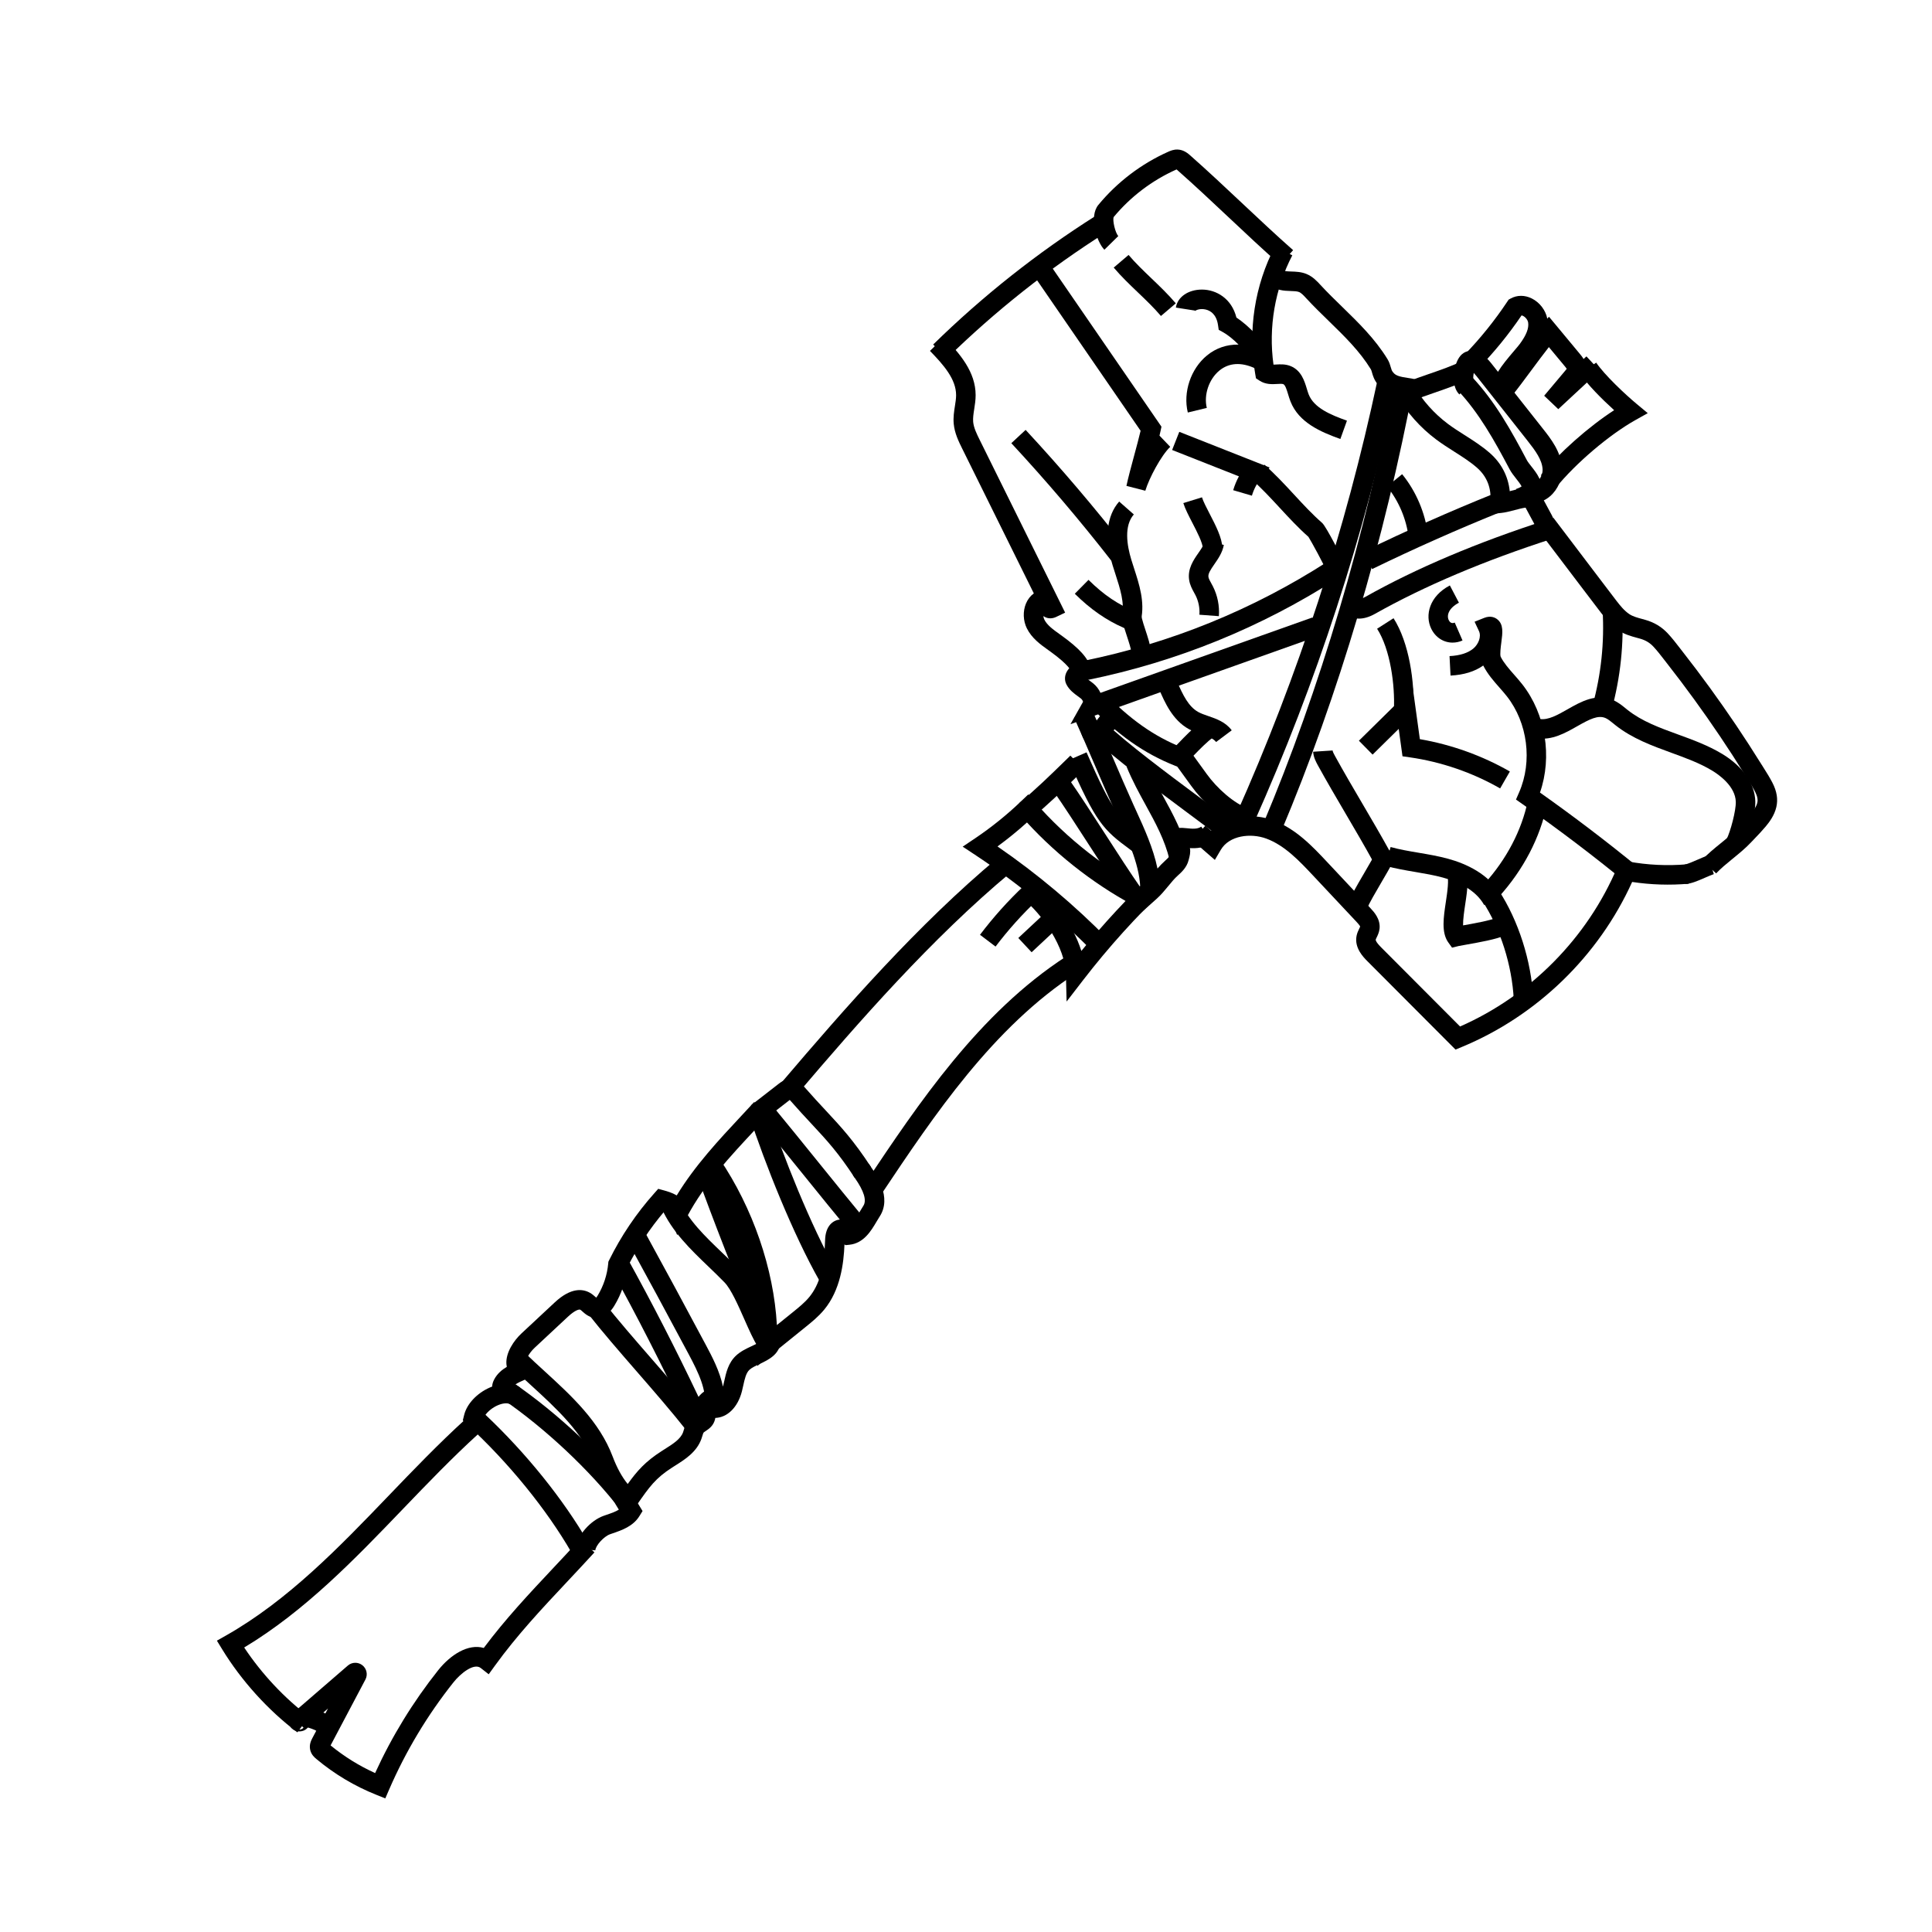 <?xml version="1.0" encoding="UTF-8"?>
<!-- Uploaded to: SVG Repo, www.svgrepo.com, Generator: SVG Repo Mixer Tools -->
<svg fill="#000000" width="800px" height="800px" version="1.1" viewBox="144 144 512 512" xmlns="http://www.w3.org/2000/svg">
 <g>
  <path d="m529.73 422.15-23.336-23.402c-1.059-1.059-3.531-3.543-2.887-6.75 0.152-0.754 0.445-1.363 0.684-1.855 0.098-0.199 0.246-0.504 0.266-0.613-0.027-0.086-0.227-0.445-1.012-1.281l-11.504-12.258c-3.5-3.731-7.465-7.957-12.348-9.754-4.164-1.535-9.82-0.844-12.066 2.969l-1.578 2.68-5.926-5.156 3.394-3.902 1.535 1.336c4.254-4.195 11.23-4.699 16.43-2.781 6.027 2.223 10.438 6.922 14.328 11.066l11.508 12.262c0.863 0.922 2.656 2.832 2.379 5.398-0.105 0.953-0.477 1.723-0.75 2.285-0.105 0.215-0.246 0.512-0.27 0.621-0.023 0.117 0.016 0.609 1.477 2.078l20.879 20.938c18.605-8.172 33.73-23.465 41.66-42.199l0.809-1.91 2.043 0.375c5.148 0.949 10.406 1.199 15.621 0.75l0.449 5.152c-4.996 0.434-10.023 0.273-14.977-0.473-8.891 19.641-25.266 35.52-45.211 43.762z"/>
  <path d="m598.79 375.46-3.766-3.543c1.531-1.629 3.246-3.027 4.906-4.375 1.598-1.301 3.106-2.527 4.402-3.906 0.336-0.355 0.672-0.711 1.012-1.062 0.945-0.988 1.84-1.922 2.656-2.906 0.605-0.73 1.441-1.828 1.707-2.945 0.195-0.828 0.004-1.754-0.598-2.922-0.621-1.203-1.359-2.371-2.141-3.606-0.23-0.363-0.461-0.727-0.688-1.094-2.09-3.363-4.269-6.727-6.477-10.004-2.211-3.281-4.508-6.566-6.832-9.762-2.32-3.191-4.734-6.391-7.18-9.512-0.262-0.332-0.52-0.668-0.777-1-0.953-1.23-1.852-2.394-2.832-3.445-0.98-1.047-2.074-1.703-3.539-2.125-0.281-0.082-0.566-0.156-0.848-0.234-1.535-0.418-3.269-0.895-4.887-1.973-1.973-1.316-3.434-3.109-4.648-4.691-1.691-2.199-3.367-4.414-5.043-6.629l-11.656-15.363 4.121-3.129 11.664 15.371c1.664 2.203 3.332 4.406 5.016 6.594 1.008 1.312 2.102 2.664 3.422 3.543 0.918 0.613 2.059 0.926 3.379 1.285 0.305 0.082 0.609 0.168 0.914 0.254 2.348 0.676 4.273 1.84 5.883 3.559 1.152 1.23 2.168 2.547 3.152 3.82l0.754 0.973c2.484 3.168 4.938 6.422 7.293 9.66 2.359 3.246 4.695 6.582 6.941 9.914 2.238 3.328 4.453 6.746 6.578 10.16 0.219 0.352 0.441 0.707 0.668 1.059 0.805 1.273 1.637 2.59 2.363 3.996 1.184 2.289 1.523 4.41 1.035 6.477-0.512 2.184-1.824 3.938-2.766 5.07-0.934 1.121-1.93 2.168-2.898 3.176-0.328 0.344-0.656 0.688-0.98 1.031-1.531 1.629-3.246 3.023-4.906 4.375-1.598 1.305-3.109 2.531-4.406 3.91z"/>
  <path d="m590.61 378.27-0.16-5.168 0.082 2.586-0.082-2.586c0.578-0.031 2.394-0.828 3.367-1.254 1.02-0.445 1.98-0.867 2.82-1.133l1.539 4.938c-0.566 0.176-1.438 0.559-2.281 0.93-1.926 0.84-3.742 1.637-5.285 1.688z"/>
  <path d="m575.2 378.12c-8.934-7.324-18.258-14.395-27.719-21.02l-1.73-1.211 0.844-1.938c3.559-8.18 2.254-18.391-3.25-25.41-0.609-0.777-1.27-1.527-1.969-2.32-1.539-1.746-3.129-3.551-4.277-5.793-0.012-0.02-0.02-0.039-0.031-0.059-2.227 1.59-5.137 2.488-8.664 2.668l-0.262-5.164c2.797-0.141 4.938-0.832 6.363-2.055 1.254-1.074 2.133-3.078 1.434-4.574l-1.16-2.481 2.547-1.016c1.719-0.688 2.898-0.07 3.449 0.359 1.727 1.344 1.434 3.562 1.094 6.133-0.148 1.133-0.426 3.238-0.164 3.836 0.855 1.66 2.168 3.152 3.559 4.731 0.715 0.812 1.457 1.656 2.156 2.547 6.203 7.914 7.984 19.188 4.691 28.684 8.996 6.359 17.859 13.109 26.371 20.086z"/>
  <path d="m606.14 368.83-4.617-2.332c1.082-2.144 2.547-7.688 2.481-10.016-0.121-4.117-4.426-7.152-6.273-8.266-3.297-1.988-6.957-3.324-10.832-4.734-5.074-1.852-10.32-3.762-14.766-7.281-0.203-0.16-0.406-0.328-0.613-0.496-0.719-0.586-1.395-1.137-2.047-1.414-1.961-0.84-4.148 0.266-7.516 2.18-3.117 1.773-6.652 3.781-10.645 3.184l0.766-5.113c2.227 0.336 4.699-1.074 7.32-2.562 3.582-2.039 7.644-4.348 12.105-2.441 1.324 0.566 2.363 1.414 3.281 2.164 0.184 0.148 0.367 0.301 0.555 0.449 3.789 3 8.422 4.691 13.324 6.477 3.938 1.434 8.008 2.918 11.734 5.164 5.441 3.281 8.637 7.856 8.773 12.543 0.098 3.305-1.586 9.633-3.031 12.496z"/>
  <path d="m571.05 332.29-4.988-1.371c2.258-8.215 3.144-16.691 2.644-25.195l5.164-0.305c0.535 9.066-0.414 18.109-2.82 26.871z"/>
  <path d="m545.16 408.86c-0.453-9.078-3.566-18.836-8.328-26.105l4.324-2.832c5.242 8.008 8.668 18.73 9.168 28.684z"/>
  <path d="m528.81 395.14-1.062-1.477c-1.793-2.629-1.199-6.57-0.57-10.742 0.344-2.285 0.922-6.109 0.27-7.062l4.273-2.91c1.793 2.629 1.199 6.57 0.57 10.746-0.238 1.598-0.594 3.949-0.562 5.543 2.516-0.441 7.281-1.293 8.961-2.047l2.117 4.719c-2.148 0.965-6.34 1.746-10.449 2.469-0.75 0.133-1.594 0.281-1.797 0.328z"/>
  <path d="m541.21 381.68-3.836-3.469c5.891-6.516 9.875-14.133 11.527-22.023l5.062 1.059c-1.84 8.793-6.25 17.238-12.754 24.434z"/>
  <path d="m537.31 383.82c-2.332-4.172-7.238-6.25-10.938-7.258-2.352-0.641-4.75-1.047-7.289-1.48-2.602-0.441-5.289-0.898-7.938-1.629l1.379-4.984c2.394 0.664 4.836 1.078 7.422 1.516 2.551 0.434 5.188 0.879 7.781 1.586 4.656 1.27 10.883 3.984 14.094 9.723z"/>
  <path d="m506.42 384.54-4.996-1.34c0.383-1.434 1.836-3.949 4.168-7.934 1.348-2.305 3.391-5.785 3.633-6.656l4.996 1.34c-0.383 1.434-1.832 3.949-4.168 7.934-1.348 2.305-3.387 5.785-3.633 6.656z"/>
  <path d="m507.88 372.29c-2.32-4.223-4.84-8.52-7.277-12.668-2.457-4.184-4.992-8.508-7.352-12.797-0.488-0.891-1.16-2.113-1.258-3.606l5.16-0.336c0.023 0.348 0.359 0.961 0.629 1.453 2.32 4.223 4.84 8.516 7.277 12.668 2.457 4.184 4.992 8.508 7.352 12.797z"/>
  <path d="m541.55 352.94c-7.316-4.199-15.598-7.047-23.945-8.238l-1.93-0.277-1-7.266-6.922 6.82-3.629-3.684 14.27-14.059 1.879 13.648c8.332 1.426 16.539 4.371 23.855 8.566z"/>
  <path d="m518.56 332.38-5.164-0.254c0.32-6.512-0.934-16.02-4.449-21.5l4.352-2.793c4.152 6.473 5.637 16.992 5.262 24.547z"/>
  <path d="m528.95 314.3c-2.363 0-4.539-1.352-5.68-3.731-1.676-3.5-0.512-8.547 4.957-11.422l2.402 4.578c-2.707 1.422-3.309 3.34-2.699 4.609 0.242 0.508 0.719 1.039 1.59 0.66l2.062 4.742c-0.875 0.383-1.766 0.562-2.633 0.562z"/>
  <path d="m517.29 286.37c-0.594-4.863-2.625-9.637-5.719-13.441l4.012-3.262c3.699 4.547 6.125 10.258 6.84 16.074z"/>
  <path d="m499.21 260.34c-5.234-1.879-11.008-4.348-13.207-9.93-0.254-0.645-0.449-1.293-0.641-1.918-0.348-1.156-0.742-2.465-1.273-2.688-0.301-0.125-1-0.086-1.621-0.047-1.297 0.078-3.074 0.18-4.691-0.887l-0.93-0.613-0.191-1.098c-2.019-11.496-0.16-23.531 5.231-33.883l4.586 2.391c-4.613 8.859-6.363 19.082-4.984 28.965 0.238-0.008 0.48-0.02 0.676-0.031 1.125-0.066 2.523-0.148 3.934 0.445 2.769 1.168 3.606 3.938 4.215 5.961 0.168 0.551 0.324 1.074 0.5 1.52 1.406 3.57 5.781 5.394 10.141 6.957z"/>
  <path d="m458.78 253.32c-1.305-5.367 0.777-11.586 5.07-15.113 2.402-1.977 5.277-2.941 8.371-2.887-1.359-1.391-2.938-2.641-4.125-3.293l-1.125-0.617-0.188-1.27c-0.418-2.844-1.992-3.805-3.234-4.106-1.512-0.367-2.684 0.16-2.875 0.426 0.012-0.012 0.039-0.066 0.051-0.145l-5.109-0.801c0.441-2.816 3.277-4.773 6.902-4.773h0.043c3.727 0.016 7.824 2.324 9.098 7.41 3.094 2.055 7.789 6.449 8.543 10.648l0.875 4.883-4.504-2.082c-3.644-1.684-6.906-1.473-9.43 0.605-2.773 2.281-4.172 6.441-3.332 9.898z"/>
  <path d="m451.66 227.74c-1.863-2.191-3.91-4.148-6.074-6.219-2.168-2.07-4.406-4.211-6.441-6.606l3.938-3.352c1.863 2.191 3.91 4.144 6.074 6.219 2.168 2.07 4.406 4.215 6.441 6.609z"/>
  <path d="m475.77 275.36-4.961-1.453c0.371-1.266 0.883-2.504 1.516-3.672l-17.699-6.984 1.898-4.809 23.945 9.453-2.219 2.738c-1.121 1.383-1.98 3.016-2.481 4.727z"/>
  <path d="m495.65 295.57c-0.719-1.855-4.102-8.023-4.898-9.297-2.723-2.41-5.215-5.102-7.625-7.711-2.496-2.699-4.856-5.25-7.465-7.531l3.402-3.894c2.816 2.461 5.379 5.234 7.856 7.914 2.496 2.703 4.856 5.254 7.465 7.531 1.086 0.949 5.578 9.816 6.082 11.117z"/>
  <path d="m467.01 307.29-5.156-0.383c0.133-1.766-0.238-3.606-1.043-5.184-0.113-0.223-0.234-0.441-0.359-0.664-0.496-0.895-1.109-2.008-1.316-3.363-0.453-2.957 1.148-5.269 2.438-7.125 0.77-1.109 1.496-2.156 1.672-3.102l5.086 0.938c-0.375 2.039-1.508 3.672-2.508 5.109-1.066 1.539-1.707 2.535-1.574 3.391 0.066 0.441 0.391 1.027 0.734 1.648 0.148 0.27 0.297 0.543 0.438 0.816 1.242 2.445 1.793 5.184 1.59 7.918z"/>
  <path d="m462.78 289.37c-0.055-1.535-1.574-4.465-2.793-6.82-0.988-1.906-1.918-3.707-2.391-5.231l4.941-1.523c0.332 1.082 1.199 2.758 2.039 4.379 1.609 3.106 3.269 6.316 3.367 9.008z"/>
  <path d="m447.52 274.05-5.004-1.285c0.465-2.184 1.262-5.129 2.031-7.977 0.629-2.324 1.273-4.711 1.723-6.629l-28.57-41.535 4.262-2.93 29.836 43.383-0.23 1.086c-0.086 0.402-0.184 0.832-0.289 1.281l2.84 2.969c-2.402 2.301-5.574 8.25-6.598 11.637z"/>
  <path d="m443.88 317.13c-0.094-1.082-0.746-3.059-1.27-4.648-0.23-0.703-0.453-1.383-0.645-2.016-4.84-2.121-8.934-4.973-13.133-9.117l3.633-3.68c4.086 4.035 7.863 6.578 12.633 8.508l1.246 0.504 0.305 1.309c0.168 0.73 0.512 1.773 0.875 2.879 0.668 2.031 1.359 4.133 1.508 5.812z"/>
  <path d="m446.39 308.3-5.059-1.07c0.734-3.469-0.465-7.16-1.73-11.07-0.258-0.793-0.512-1.582-0.754-2.371-2.203-7.234-1.602-13.07 1.742-16.871l3.887 3.414c-2.648 3.016-1.832 8.164-0.68 11.953 0.23 0.758 0.477 1.516 0.723 2.281 1.422 4.379 2.891 8.91 1.871 13.734z"/>
  <path d="m438.48 292.55c-8.34-10.703-17.242-21.164-26.469-31.105l3.789-3.519c9.324 10.047 18.328 20.625 26.758 31.445z"/>
  <path d="m427.93 322.08c-0.059-0.277-0.617-1.836-5.602-5.43l-0.52-0.371c-2.055-1.469-4.383-3.133-5.695-5.789-0.984-2-1.07-4.504-0.223-6.543 0.465-1.117 1.184-2.035 2.086-2.688l-18.977-38.359c-0.949-1.918-2.023-4.09-2.254-6.613-0.156-1.684 0.098-3.289 0.324-4.711 0.16-1.012 0.309-1.969 0.309-2.856-0.004-4.242-3.277-7.969-6.926-11.73l3.715-3.602c4.238 4.371 8.379 9.156 8.387 15.328 0 1.293-0.188 2.5-0.371 3.664-0.191 1.23-0.375 2.391-0.281 3.434 0.145 1.566 0.957 3.207 1.742 4.793l22.629 45.746-2.363 1.133c-0.793 0.379-2.09 0.703-3.406-0.215 0.035 0.332 0.121 0.652 0.258 0.93 0.738 1.492 2.352 2.648 4.062 3.871l0.535 0.383c4.727 3.41 7.082 6.035 7.625 8.512z"/>
  <path d="m517.86 249.54c-0.434-0.105-0.965-0.184-1.527-0.27-2.195-0.332-5.199-0.789-7.207-3.402-0.977-1.191-1.297-2.32-1.531-3.144-0.105-0.371-0.188-0.664-0.297-0.844-2.973-4.84-6.949-8.711-11.164-12.812-1.988-1.938-4.047-3.938-6.008-6.066-0.586-0.641-1.254-1.363-1.855-1.609-0.531-0.219-1.363-0.246-2.246-0.273-1.707-0.055-4.043-0.129-5.793-1.91l3.688-3.625c0.297 0.305 1.348 0.336 2.269 0.367 1.242 0.039 2.648 0.082 4.043 0.656 1.664 0.684 2.84 1.957 3.695 2.891 1.867 2.023 3.871 3.977 5.812 5.863 4.254 4.141 8.656 8.422 11.965 13.816 0.48 0.789 0.695 1.535 0.863 2.133 0.184 0.645 0.277 0.941 0.57 1.293l0.078 0.098c0.688 0.914 1.934 1.16 3.898 1.457 0.645 0.098 1.309 0.199 1.953 0.352z"/>
  <path d="m483.27 214.18c-4.602-4.059-9.215-8.395-13.672-12.59-4.426-4.164-9.008-8.469-13.543-12.473-0.051-0.047-0.152-0.133-0.25-0.215-0.023 0.008-0.043 0.02-0.055 0.023-6.406 2.852-12.156 7.211-16.629 12.613-0.305 0.879 0.395 4.102 1.238 5.019l-3.688 3.625c-2.098-2.125-4.121-8.812-1.605-11.867 4.988-6.051 11.414-10.934 18.578-14.121 0.484-0.215 1.387-0.605 2.461-0.566 1.629 0.07 2.758 1.066 3.363 1.602 4.602 4.059 9.211 8.395 13.668 12.586 4.43 4.164 9.012 8.473 13.551 12.477z"/>
  <path d="m394.92 239-3.621-3.695c13.113-12.848 27.629-24.34 43.145-34.152l2.766 4.371c-15.207 9.617-29.434 20.879-42.289 33.477z"/>
  <path d="m476.26 362.13-4.723-2.109c16.477-36.895 29.09-75.645 37.488-115.17l5.059 1.074c-8.473 39.883-21.199 78.98-37.824 116.21z"/>
  <path d="m483.46 364.5-4.766-2.012c15.07-35.73 27.164-76.52 34.977-117.95l5.082 0.957c-7.879 41.793-20.082 82.945-35.293 119.01z"/>
  <path d="m504.16 307.94c-1.664 0-3.047-0.707-3.887-2.09l4.422-2.68c-0.156-0.254-0.441-0.387-0.555-0.398 0.168 0.02 0.82-0.105 1.664-0.582 13.457-7.578 29.652-14.438 48.137-20.387l1.586 4.922c-18.152 5.844-34.027 12.562-47.184 19.973-1.48 0.832-2.914 1.242-4.184 1.242z"/>
  <path d="m507.63 294.81-2.262-4.652c11.242-5.469 22.82-10.609 34.414-15.285l1.934 4.797c-11.48 4.629-22.953 9.727-34.086 15.141z"/>
  <path d="m432.15 324.21-1.031-5.066c23.121-4.703 44.906-13.562 64.742-26.332l2.801 4.348c-20.379 13.117-42.758 22.219-66.512 27.051z"/>
  <path d="m427.69 335.91 3.324-5.914c-0.023-0.188-0.211-0.586-0.512-0.84-0.273-0.227-0.566-0.438-0.859-0.648-0.992-0.719-2.227-1.613-3.004-3.082-0.625-1.18-0.52-2.59 0.281-3.766 1.164-1.711 3.863-2.965 5.898-2.738l-0.566 5.09c0.137 0.102 0.277 0.203 0.422 0.309 0.387 0.281 0.773 0.562 1.133 0.863 0.75 0.625 1.398 1.473 1.832 2.426 8.812-3.121 17.656-6.277 26.504-9.43 9.914-3.535 19.828-7.07 29.699-10.562l1.727 4.875c-9.867 3.492-19.777 7.023-29.688 10.555-9.914 3.535-19.828 7.07-29.699 10.562z"/>
  <path d="m473.5 363.32c-5.699-1.953-10.887-7.008-13.84-11.09l-6.109-8.434 2.539-2.629c2.117-2.207 3.953-4.113 6.531-6.137 0.496-0.449 1.051-0.938 1.926-1.043l0.621 5.133c0.668-0.082 1.078-0.398 1.125-0.434-0.059 0.047-0.125 0.109-0.176 0.156-0.113 0.102-0.207 0.18-0.25 0.215-2.144 1.676-3.777 3.336-5.586 5.215l3.57 4.926c2.562 3.539 7.059 7.766 11.328 9.23z"/>
  <path d="m466.28 340.64c-0.703-0.938-2.113-1.426-3.746-1.984-1.156-0.398-2.356-0.809-3.516-1.457-4.309-2.394-6.34-7.078-7.824-10.496l4.746-2.059c1.543 3.551 3.027 6.609 5.594 8.035 0.762 0.422 1.695 0.746 2.684 1.086 2.133 0.734 4.547 1.562 6.203 3.773z"/>
  <path d="m551.18 284.1c-0.219-0.66-1.008-2.082-1.637-3.231-0.449-0.816-0.887-1.613-1.254-2.34-0.875 0.113-1.906 0.391-2.852 0.641-1.207 0.32-2.461 0.652-3.672 0.773l-3.144 0.305 0.32-3.144c0.371-3.652-0.848-6.82-3.535-9.164-1.812-1.582-3.867-2.887-6.043-4.269-1.562-0.996-3.18-2.023-4.727-3.176-4.207-3.141-7.824-7.199-10.457-11.738l4.473-2.598c2.289 3.938 5.426 7.461 9.078 10.188 1.391 1.039 2.856 1.969 4.41 2.957 2.242 1.426 4.562 2.898 6.668 4.738 3.074 2.68 4.887 6.195 5.289 10.129 0.004 0 0.012-0.004 0.016-0.004 1.977-0.527 4.215-1.121 6.316-0.758l1.523 0.262 0.488 1.465c0.219 0.66 1.008 2.082 1.637 3.231 0.848 1.535 1.645 2.984 2.012 4.086z"/>
  <path d="m547.4 278.5-1.648-4.902c0.848-0.285 1.277-0.535 1.484-0.684-0.23-0.535-0.977-1.484-1.449-2.078-0.621-0.789-1.266-1.605-1.723-2.469-4.027-7.625-8.117-14.969-13.801-20.996l3.762-3.551c6.129 6.496 10.41 14.176 14.609 22.129 0.238 0.449 0.73 1.078 1.211 1.684 1.438 1.824 3.231 4.098 2.434 6.769-0.812 2.731-3.875 3.758-4.879 4.098z"/>
  <path d="m550.21 277.29c-0.438 0-0.875-0.043-1.312-0.133l1.031-5.066c0.484 0.098 0.984-0.074 1.488-0.512 0.883-0.766 1.453-2.094 1.387-3.231-0.145-2.484-1.863-4.848-3.922-7.457l-13.547-17.16c-0.309-0.391-0.562-0.684-0.773-0.902-0.164 0.84-0.211 1.832-0.035 2.223 0-0.004-0.043-0.09-0.16-0.207l-3.621 3.691c-2.086-2.047-1.66-6.254-0.691-8.59 1.07-2.582 2.731-2.945 3.676-2.945 2.906 0.031 4.769 2.391 5.664 3.527l13.547 17.16c2.016 2.555 4.777 6.051 5.027 10.363 0.156 2.715-1.082 5.637-3.164 7.438-1.363 1.18-2.961 1.801-4.594 1.801z"/>
  <path d="m519.25 249.88c0.051-0.027 0.09-0.059 0.121-0.082l-3.109-4.133c0.766-0.574 2.106-1.066 6.059-2.434 3.043-1.051 7.207-2.492 8.797-3.434l2.637 4.449c-2.039 1.207-6.133 2.625-9.742 3.871-1.891 0.656-4.246 1.473-4.762 1.762z"/>
  <path d="m556.96 252.43-3.738-3.559 5.551-6.602c0.094-0.109 0.297-0.355 0.426-0.535-0.141-0.223-0.402-0.535-0.5-0.656l-4.231-5.094c-1.469 1.867-3.113 4.082-4.719 6.25-1.812 2.445-3.523 4.758-4.934 6.496l-1.391 1.715-1.91-1.102c-0.938-0.539-1.555-1.426-1.738-2.492-0.461-2.672 1.992-5.789 5.504-9.906 0.621-0.727 1.207-1.41 1.496-1.809 1.727-2.348 2.426-4.144 2.203-5.652-0.102-0.672-0.68-1.43-1.348-1.762-0.117-0.059-0.262-0.113-0.402-0.137-3.363 4.961-7.176 9.652-11.34 13.961l-3.719-3.594c4.164-4.312 7.961-9.027 11.281-14.02l0.352-0.527 0.555-0.305c1.684-0.926 3.719-0.934 5.57-0.012 2.098 1.039 3.691 3.121 4.121 5.363l0.449-0.516 8.176 9.844c0.277 0.336 0.66 0.793 0.996 1.363l0.754-0.699 3.519 3.789z"/>
  <path d="m556.35 273.21-4.012-3.266c4.879-5.992 12.625-12.82 19.422-17.242-3.199-2.898-7.074-6.785-9.043-9.711l4.293-2.887c2.141 3.184 7.586 8.336 10.766 10.98l2.894 2.406-3.281 1.84c-6.914 3.875-15.762 11.395-21.039 17.879z"/>
  <path d="m467.49 366c-2.465-1.902-5.555-4.203-8.824-6.637-8.605-6.406-19.32-14.383-25.43-20.184l3.559-3.75c5.887 5.59 16.461 13.461 24.957 19.789 3.289 2.449 6.394 4.762 8.895 6.691z"/>
  <path d="m457.04 347.56c-8.555-3.133-15.465-7.715-23.105-15.316l3.648-3.668c7.078 7.039 13.43 11.266 21.238 14.125z"/>
  <path d="m434.1 341.44c-0.262 0-0.535-0.031-0.816-0.098-1.543-0.371-2.523-1.668-2.906-3.859l4.809-0.848c-0.156-0.117-0.355-0.227-0.605-0.301-0.641-0.184-1.145 0.016-1.273 0.102 0.383-0.258 1.262-1.422 1.789-2.117 1.059-1.402 1.895-2.512 2.992-3.043l2.25 4.656c0.137-0.066 0.211-0.125 0.211-0.125-0.258 0.211-0.898 1.062-1.324 1.625-1.488 1.977-3.023 4.008-5.125 4.008z"/>
  <path d="m446.13 386.12 0.07-5.883c0.074-6.352-3.074-13.242-5.852-19.324l-0.715-1.57c-1.719-3.789-3.648-8.285-5.516-12.629-1.859-4.324-3.781-8.797-5.477-12.543l4.711-2.137c1.719 3.793 3.652 8.289 5.519 12.637 1.859 4.324 3.777 8.793 5.477 12.539l0.711 1.559c2.184 4.777 4.578 10.023 5.688 15.41 0.594-0.688 1.227-1.367 1.945-2.008 0.473-0.422 1.184-1.062 1.289-1.469l0.012-0.051-0.355-1.094c-0.309-0.953-1.035-3.188 0.312-4.852 1.266-1.562 3.144-1.367 4.652-1.207 1.324 0.137 2.691 0.285 3.746-0.426l2.891 4.289c-2.039 1.375-4.223 1.496-5.902 1.395 0.227 1.062-0.059 2.137-0.27 2.926l-0.078 0.293c-0.492 1.934-1.91 3.203-2.848 4.047-0.898 0.805-1.695 1.773-2.539 2.805-0.93 1.133-1.895 2.305-3.086 3.371z"/>
  <path d="m453.97 371.94c-1.293-5.375-3.742-9.844-6.34-14.574-1.742-3.18-3.547-6.465-5.059-10.152l4.785-1.961c1.402 3.422 3.133 6.578 4.809 9.629 2.644 4.82 5.379 9.805 6.832 15.852z"/>
  <path d="m444.38 369.79-0.953-0.703c-7.055-5.199-8.992-7.059-16.227-23.645l4.742-2.066c6.953 15.945 8.41 17.023 14.551 21.551l0.961 0.711z"/>
  <path d="m426.66 409.42-0.184-7.281c-0.176-6.977-6.168-15.895-11.621-20.16l3.188-4.074c5.051 3.953 10.312 11.094 12.527 18.105 5.902-7.246 12.297-14.141 19.062-20.555l3.559 3.754c-7.957 7.539-15.387 15.766-22.082 24.441z"/>
  <path d="m434.12 396.7c-9.609-9.812-20.297-18.621-31.758-26.188l-3.242-2.141 3.223-2.164c4.328-2.906 8.434-6.207 12.199-9.805l1.957-1.867 1.777 2.035c8.492 9.723 19.051 17.969 30.543 23.848l-2.356 4.606c-11.281-5.773-21.707-13.715-30.305-23.062-2.488 2.25-5.102 4.375-7.812 6.356 10.582 7.277 20.48 15.598 29.465 24.77z"/>
  <path d="m442.17 382.41c-2.898-4.16-6.312-9.445-9.609-14.551-3.273-5.07-6.66-10.316-9.508-14.402l4.242-2.957c2.898 4.16 6.312 9.445 9.609 14.551 3.273 5.07 6.66 10.316 9.508 14.402z"/>
  <path d="m417.36 360.85-3.285-3.996c4.234-3.484 8.305-7.453 12.234-11.289l1.344-1.312 3.68 3.637-1.52 1.598-0.059-0.055c-3.957 3.863-8.051 7.848-12.395 11.418z"/>
  <path d="m377.63 460.38-4.301-2.875c14.105-21.105 30.098-45.027 53.191-60.02l2.816 4.336c-22.203 14.418-37.879 37.871-51.707 58.559z"/>
  <path d="m344.68 506.01 0.125-5.574c0.344-15.031-5.176-32.824-14.398-46.438l4.281-2.902c8.859 13.078 14.363 29.18 15.195 44.062l4.258-3.438c1.531-1.238 3.117-2.516 4.309-3.965 2.731-3.316 4.031-7.981 4.211-15.121 0.098-3.797 2.121-5.305 3.981-5.449l0.992-0.078 1.715 1.324c0.797-0.523 1.539-1.699 2.477-3.285 0.324-0.547 0.645-1.086 0.969-1.586 0.934-1.434 0.18-3.91-2.246-7.371l-0.527-0.754 4.238-2.965 0.523 0.75c1.402 2 5.66 8.082 2.34 13.168-0.289 0.438-0.566 0.914-0.848 1.391-1.422 2.406-3.371 5.703-7.184 6.094l-1.023 0.105-0.27-0.207c-0.203 5.133-1.086 12.09-5.356 17.277-1.527 1.855-3.32 3.301-5.051 4.699z"/>
  <path d="m361.18 483.44c-7.059-12.465-14.461-31.051-18.668-43.945l4.918-1.605c3.996 12.238 11.41 30.914 18.254 43z"/>
  <path d="m369.12 470.31c-3.606-4.356-8.008-9.797-12.262-15.059-4.234-5.238-8.617-10.656-12.195-14.98l3.984-3.297c3.602 4.348 7.988 9.777 12.234 15.027 4.246 5.25 8.633 10.68 12.223 15.012z"/>
  <path d="m370.5 456.12c-4.398-6.715-7.352-9.887-11.438-14.281-1.668-1.793-3.555-3.82-5.769-6.344l-7.117 5.523-3.172-4.086 7.324-5.688c0.578-0.449 1.93-1.492 3.703-1.238 1.527 0.227 2.465 1.293 2.914 1.809 2.269 2.59 4.199 4.664 5.902 6.492 4.102 4.41 7.34 7.891 11.98 14.973z"/>
  <path d="m355.21 434.05-3.938-3.352c16.602-19.504 36.082-41.785 57.258-59.445l3.312 3.973c-20.863 17.395-40.172 39.484-56.633 58.824z"/>
  <path d="m407.83 394.85-4.121-3.121c3.516-4.644 7.445-9.027 11.684-13.023l3.551 3.762c-4.031 3.801-7.769 7.969-11.113 12.383z"/>
  <path d="m413.86 392.58 6.559-6.133 3.531 3.777-6.559 6.133z"/>
  <path d="m246.11 620.59-2.332-0.93c-5.801-2.312-11.168-5.516-15.957-9.527-0.43-0.359-1.324-1.105-1.617-2.391-0.324-1.422 0.285-2.578 0.578-3.133l4.144-7.84-4.875 4.215c-0.215 0.617-0.652 1.156-1.266 1.496-1.141 0.629-2.867 0.496-3.781-0.816-0.672-0.965-0.613-2.238 0.09-3.156l-0.301-0.301c0.449-0.449 1.016-0.762 1.617-0.91l13.773-11.906c1.098-0.953 2.723-0.984 3.863-0.078 1.137 0.906 1.473 2.496 0.793 3.781l-9.23 17.457c3.606 2.953 7.566 5.41 11.801 7.332 4.441-9.727 10.059-18.887 16.719-27.266 3.25-4.086 7.945-7.09 12.07-5.894 5.758-7.695 11.949-14.289 18.473-21.238 2.305-2.457 4.691-4.996 7.043-7.574l3.82 3.484c-2.379 2.609-4.777 5.16-7.094 7.633-6.902 7.352-13.426 14.293-19.352 22.492l-1.574 2.18-2.117-1.66c-1.785-1.402-5.301 1.379-7.227 3.801-6.91 8.691-12.652 18.262-17.066 28.449zm-24.715-21.777c-0.395 0.648-0.484 1.473-0.176 2.207 0.285 0.672 0.902 1.176 1.609 1.312 0.359 0.07 1.051 0.102 1.621-0.469zm3.473 3.195-0.004 0.004c0.004 0 0.004 0 0.004-0.004z"/>
  <path d="m229.49 603.68c-0.945-0.664-2.449-1.594-4.629-2.047l1.047-5.062c2.34 0.484 4.481 1.422 6.551 2.875z"/>
  <path d="m222.8 603.09c-7.746-5.848-14.82-13.664-19.926-22.016l-1.395-2.281 2.328-1.316c16.539-9.359 30.129-23.508 43.27-37.191 6.465-6.731 13.148-13.688 20.152-20.062 0.004-0.02 0.02-0.09 0.035-0.148 0.191-0.641 0.781-2.586 3.481-2.801l0.406 5.156c0.352-0.051 0.934-0.496 1.102-0.984l-0.039 0.125c-0.16 0.535-0.461 1.527-1.504 2.477-6.875 6.258-13.496 13.152-19.902 19.82-12.781 13.309-25.98 27.055-42.098 36.738 4.625 6.965 10.66 13.418 17.207 18.359z"/>
  <path d="m295.51 555.53c-6.668-11.57-16.777-23.988-27.738-34.059l-1.129-1.039 0.371-1.488c0.719-2.898 3.379-5.734 6.777-7.231 0.211-0.094 0.422-0.18 0.633-0.258 0.02-0.613 0.203-1.25 0.551-1.906 0.805-1.523 2.062-2.562 3.332-3.316-0.051-0.246-0.086-0.496-0.105-0.754-0.215-3.031 2.004-6.25 3.969-8.082l8.836-8.242c4.32-4.031 7.461-3.606 9.336-2.547 0.609 0.348 1.086 0.773 1.469 1.113 0.059 0.051 0.129 0.113 0.195 0.176 0.102-0.121 0.23-0.297 0.375-0.539 1.562-2.574 2.531-5.516 2.801-8.516l0.043-0.48 0.215-0.434c3.164-6.402 7.176-12.348 11.93-17.676l1.066-1.199 1.547 0.426c0.777 0.215 2.09 0.574 3.356 1.32 4.801-7.898 11.117-14.66 17.25-21.227 1.09-1.168 2.184-2.34 3.269-3.516l3.801 3.508c-1.094 1.184-2.191 2.363-3.293 3.539-6.988 7.481-13.59 14.551-18.219 23.191l-2.691 5.023-2.008-5.332c-0.156-0.422-0.695-0.758-1.328-1.023-3.859 4.531-7.164 9.512-9.836 14.836-0.402 3.606-1.598 7.133-3.481 10.234-1.883 3.106-4.109 3.34-5.273 3.203-1.504-0.18-2.508-1.078-3.172-1.672-0.207-0.188-0.441-0.398-0.57-0.469-0.32-0.18-1.457 0.152-3.258 1.828l-8.836 8.242c-1.711 1.594-2.492 3.523-2.328 4l3.805 2.652-4.211 1.867c-0.898 0.391-1.754 0.781-2.41 1.23 0.402 0.219 0.848 0.48 1.316 0.812l-2.719 4.387c-0.703-0.383-1.957-0.262-3.277 0.32-1.301 0.574-2.5 1.531-3.215 2.504 10.797 10.176 20.699 22.477 27.336 33.996z"/>
  <path d="m344.43 495.62c-5.707-13.613-11.152-27.547-16.191-41.418l4.859-1.766c5.008 13.789 10.426 27.648 16.102 41.184z"/>
  <path d="m344.89 500.98c-1.195-1.844-2.379-4.527-3.637-7.371-1.652-3.738-3.523-7.973-5.246-9.758-1.367-1.414-2.844-2.828-4.269-4.199-4.731-4.535-9.621-9.227-12.422-15.473l4.719-2.117c2.387 5.324 6.707 9.469 11.281 13.855 1.461 1.402 2.973 2.852 4.41 4.336 2.363 2.445 4.344 6.926 6.258 11.262 1.172 2.648 2.277 5.148 3.246 6.648z"/>
  <path d="m333.36 519.77h-0.051l-2.902-0.023 0.359-2.883c0.559-4.492-1.602-8.996-4.266-13.996-5.394-10.121-10.93-20.355-16.453-30.43l4.535-2.484c5.531 10.09 11.078 20.344 16.48 30.484 1.625 3.047 3.656 6.863 4.531 11.039 0.004-0.016 0.008-0.035 0.012-0.051 0.113-0.441 0.211-0.898 0.312-1.355 0.504-2.289 1.074-4.887 3.148-6.828 1.207-1.129 2.719-1.836 4.051-2.461 1.156-0.539 2.594-1.215 2.598-1.703l5.172 0.047c-0.035 3.746-3.238 5.246-5.578 6.34-1.031 0.484-2.098 0.984-2.707 1.551-0.902 0.844-1.258 2.461-1.633 4.168-0.113 0.512-0.227 1.02-0.352 1.52-1.09 4.297-3.938 7.066-7.258 7.066z"/>
  <path d="m328.72 521.19c-0.039 0-0.078 0-0.113-0.004-0.531-0.02-1.859-0.227-2.738-1.777l-0.09-0.18c-6.254-13.332-13.039-26.621-20.172-39.508l4.523-2.504c6.68 12.066 13.055 24.488 18.98 36.965 1.062-1.32 2.719-2.711 4.859-1.551l-2.457 4.551c0.789 0.43 1.617 0.16 1.883-0.078-0.188 0.168-0.598 0.793-0.848 1.168-0.867 1.301-1.934 2.918-3.828 2.918z"/>
  <path d="m311.22 545.05-2.16-1.766c-3.078-2.516-5.613-6.375-7.539-11.465-3.09-8.168-10.023-14.512-16.727-20.648-1.684-1.543-3.426-3.137-5.09-4.742l3.594-3.719c1.613 1.559 3.328 3.129 4.988 4.644 7.152 6.547 14.547 13.312 18.07 22.633 1.133 2.996 2.469 5.434 3.992 7.293 2.496-3.469 4.644-5.934 8.988-8.719l0.816-0.52c2.16-1.363 4.203-2.652 4.863-4.461 0.066-0.188 0.125-0.379 0.18-0.57 0.227-0.766 0.512-1.715 1.234-2.606 0.551-0.684 1.184-1.102 1.688-1.441 0.219-0.145 0.465-0.312 0.555-0.406-0.164 0.172-0.301 0.395-0.184 0.824 0.145 0.535 0.602 0.992 1.16 1.156l1.473-4.957c1.156 0.344 2.035 1.258 2.359 2.449 0.379 1.395-0.031 2.992-1.039 4.066-0.492 0.523-1.023 0.879-1.449 1.164-0.188 0.125-0.473 0.316-0.547 0.402-0.078 0.109-0.211 0.543-0.297 0.828-0.086 0.289-0.172 0.574-0.277 0.855-1.262 3.473-4.289 5.383-6.961 7.07l-0.785 0.496c-4.426 2.84-6.039 5.152-9.25 9.754z"/>
  <path d="m326.11 523.32c-4.144-5.254-8.832-10.645-13.363-15.855-4.457-5.125-9.066-10.426-13.074-15.512l4.062-3.199c3.93 4.984 8.5 10.238 12.918 15.316 4.574 5.258 9.301 10.691 13.52 16.047z"/>
  <path d="m301.77 554.85-5.16-0.359c0.258-3.731 4.07-7.617 7.328-8.77 0.27-0.098 0.547-0.191 0.824-0.289 1.211-0.414 2.379-0.816 3.234-1.363l-2.055-3.367 4.414-2.695 3.93 6.434-0.84 1.352c-1.676 2.699-4.629 3.715-7.004 4.531l-0.777 0.27c-1.621 0.574-3.805 2.961-3.894 4.258z"/>
  <path d="m306.85 542.15c-8.52-10.547-20.652-21.547-31.668-28.711l2.82-4.336c11.441 7.441 24.035 18.859 32.871 29.797z"/>
 </g>
</svg>